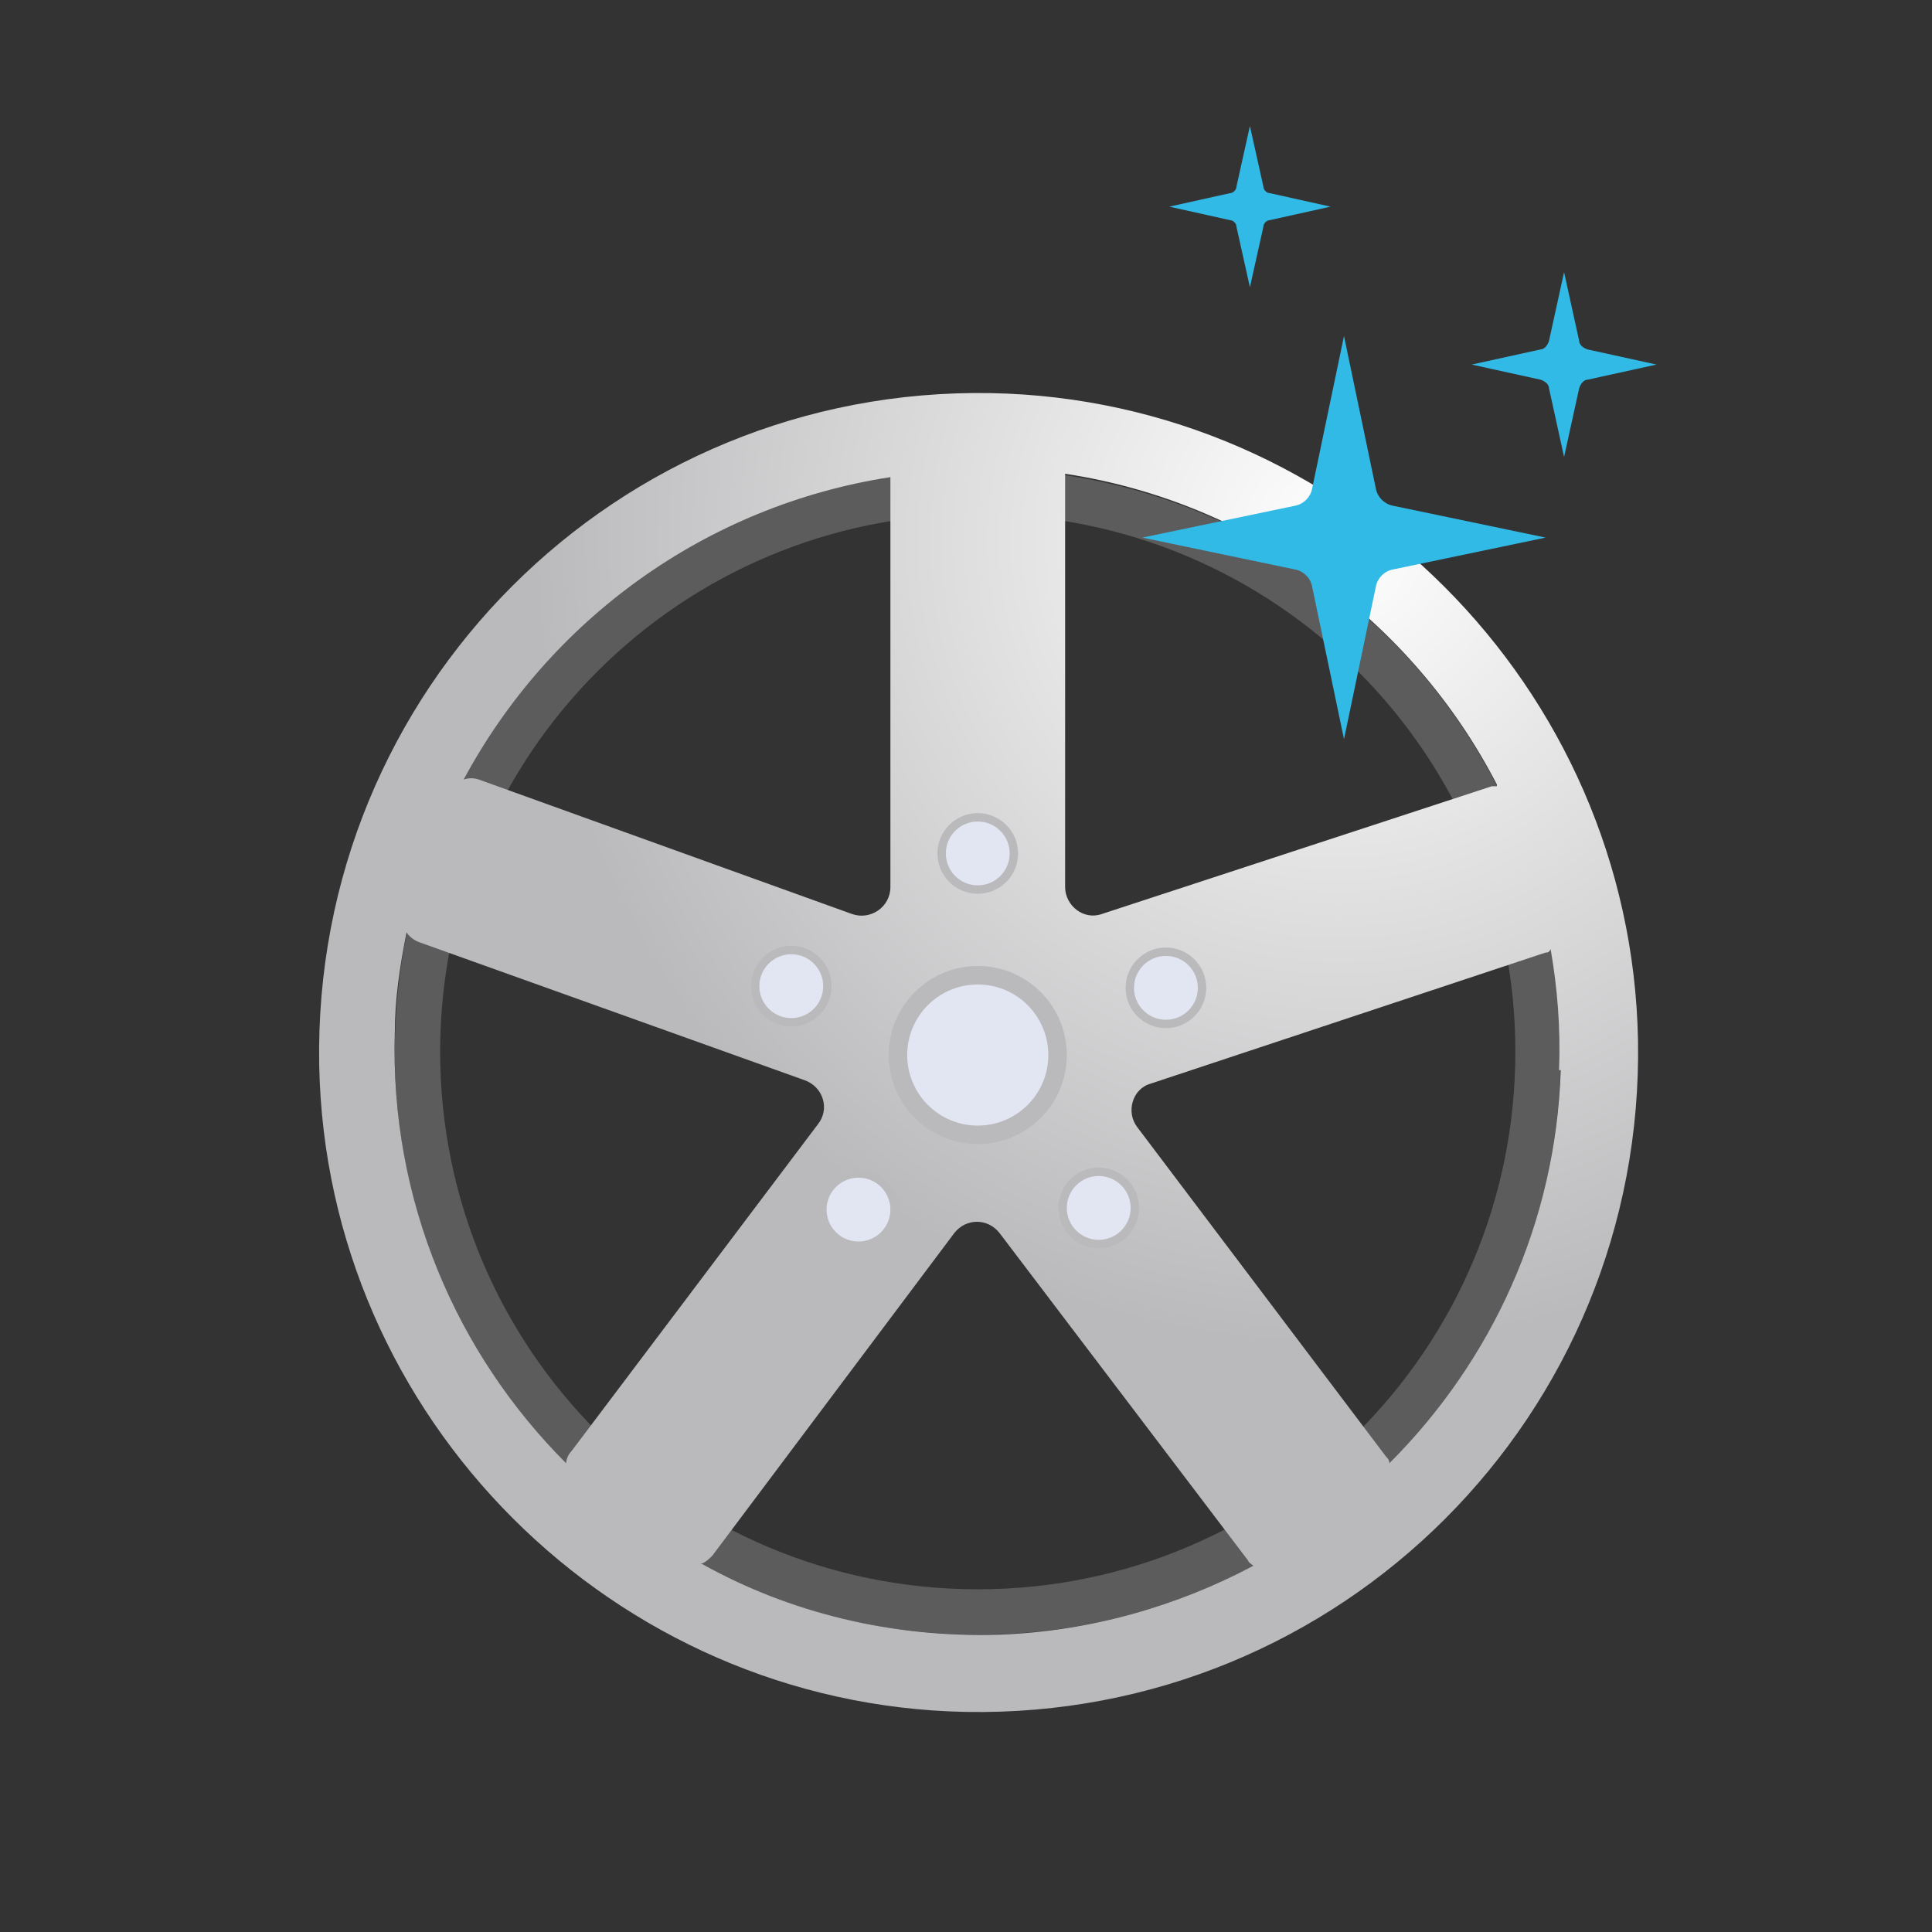 <?xml version="1.0" encoding="UTF-8"?>
<svg id="a" xmlns="http://www.w3.org/2000/svg" xmlns:xlink="http://www.w3.org/1999/xlink" version="1.1" viewBox="0 0 115 115">
  <rect x="0" y="0" width="115" height="115" fill="#333333" stroke="none"/>
  <defs>
    <style>
      .cls-1 {
        fill: url(#Dégradé_sans_nom);
      }

      .cls-1, .cls-2, .cls-3, .cls-4, .cls-5 {
        stroke-width: 0px;
      }

      .cls-2 {
        fill: #bab9bb;
      }

      .cls-3 {
        fill: #5c5c5c;
      }

      .cls-4 {
        fill: #e2e6f3;
      }

      .cls-5 {
        fill: #32bae7;
      }
    </style>
    <radialGradient id="Dégradé_sans_nom" data-name="Dégradé sans nom" cx="79.7" cy="83.8" fx="79.7" fy="83.8" r="48" gradientTransform="translate(0 116) scale(1 -1)" gradientUnits="userSpaceOnUse">
      <stop offset="0" stop-color="#fff"/>
      <stop offset="1" stop-color="#bab9bb"/>
    </radialGradient>
  </defs>
  <g>
    <path class="cls-3" d="M58.2,27.9c-19.2,0-34.7,15.5-34.7,34.7s15.5,34.7,34.7,34.7,34.7-15.5,34.7-34.7-15.5-34.7-34.7-34.7ZM58.2,94.6c-17.7,0-32-14.3-32-32s14.3-32,32-32,32,14.3,32,32-14.3,32-32,32Z"/>
    <path class="cls-1" d="M59,23.4c-22.3-.4-40.4,17.7-40,40,.4,21,17.5,38.1,38.5,38.5,22.3.4,40.4-17.7,40-40-.4-21-17.5-38.1-38.5-38.5ZM89.1,46.8c-.1,0-.2,0-.3,0l-23.2,7.6c-1.1.4-2.2-.5-2.2-1.6v-24.6c11.2,1.7,20.7,8.8,25.7,18.5h0ZM53,28.3v24.5c0,1.2-1.2,2-2.3,1.6l-22.2-8c-.3-.1-.6-.1-.9,0,5.1-9.5,14.4-16.3,25.4-18h0ZM23.5,61.5c0-2,.3-4,.7-6,.2.3.5.5.8.6l22.9,8.2c1.1.4,1.5,1.7.8,2.6l-14.7,19.5c-.2.2-.3.5-.3.7-6.5-6.5-10.5-15.6-10.2-25.7h0ZM41.7,93.1c.3-.1.5-.3.7-.5l14.4-19.2c.7-.9,2-.9,2.7,0l14.8,19.5c0,.1.2.2.3.3-4.5,2.4-9.7,3.9-15.1,4.1-6.4.2-12.5-1.3-17.7-4.2h0ZM92.9,63.7c-.3,9.1-4.1,17.3-10.2,23.4,0-.2-.1-.3-.2-.4l-14.8-19.6c-.7-.9-.3-2.3.8-2.6l23.5-7.8c.1,0,.2,0,.3-.2.4,2.3.6,4.7.5,7.2Z"/>
    <g>
      <circle class="cls-2" cx="58.2" cy="62.8" r="5.3"/>
      <circle class="cls-4" cx="58.2" cy="62.8" r="4.2"/>
    </g>
    <g>
      <circle class="cls-2" cx="65.4" cy="71.9" r="2.4"/>
      <circle class="cls-4" cx="65.4" cy="71.9" r="1.9"/>
    </g>
    <g>
      <circle class="cls-2" cx="69.4" cy="58.8" r="2.4"/>
      <circle class="cls-4" cx="69.4" cy="58.8" r="1.9"/>
    </g>
    <g>
      <circle class="cls-2" cx="58.2" cy="50.8" r="2.4"/>
      <circle class="cls-4" cx="58.2" cy="50.8" r="1.9"/>
    </g>
    <g>
      <circle class="cls-2" cx="47.1" cy="58.7" r="2.4"/>
      <circle class="cls-4" cx="47.1" cy="58.7" r="1.9"/>
    </g>
    <g>
      <circle class="cls-2" cx="51.1" cy="72" r="2.4"/>
      <circle class="cls-4" cx="51.1" cy="72" r="1.9"/>
    </g>
  </g>
  <path class="cls-5" d="M80,20l1.9,9.1c.1.5.5.9,1,1l9.1,1.9-9.1,1.9c-.5.1-.9.5-1,1l-1.9,9.1-1.9-9.1c-.1-.5-.5-.9-1-1l-9.1-1.9,9.1-1.9c.5-.1.9-.5,1-1,0,0,1.9-9.1,1.9-9.1Z"/>
  <path class="cls-5" d="M93.1,16.2l.9,4.1c0,.2.2.4.5.5l4.1.9-4.1.9c-.2,0-.4.2-.5.5l-.9,4.1-.9-4.1c0-.2-.2-.4-.5-.5l-4.1-.9,4.1-.9c.2,0,.4-.2.5-.5l.9-4.1Z"/>
  <path class="cls-5" d="M74.4,7.5l.8,3.6c0,.2.2.4.4.4l3.6.8-3.6.8c-.2,0-.4.2-.4.4l-.8,3.6-.8-3.6c0-.2-.2-.4-.4-.4l-3.6-.8,3.6-.8c.2,0,.4-.2.4-.4,0,0,.8-3.6.8-3.6Z"/>
</svg>